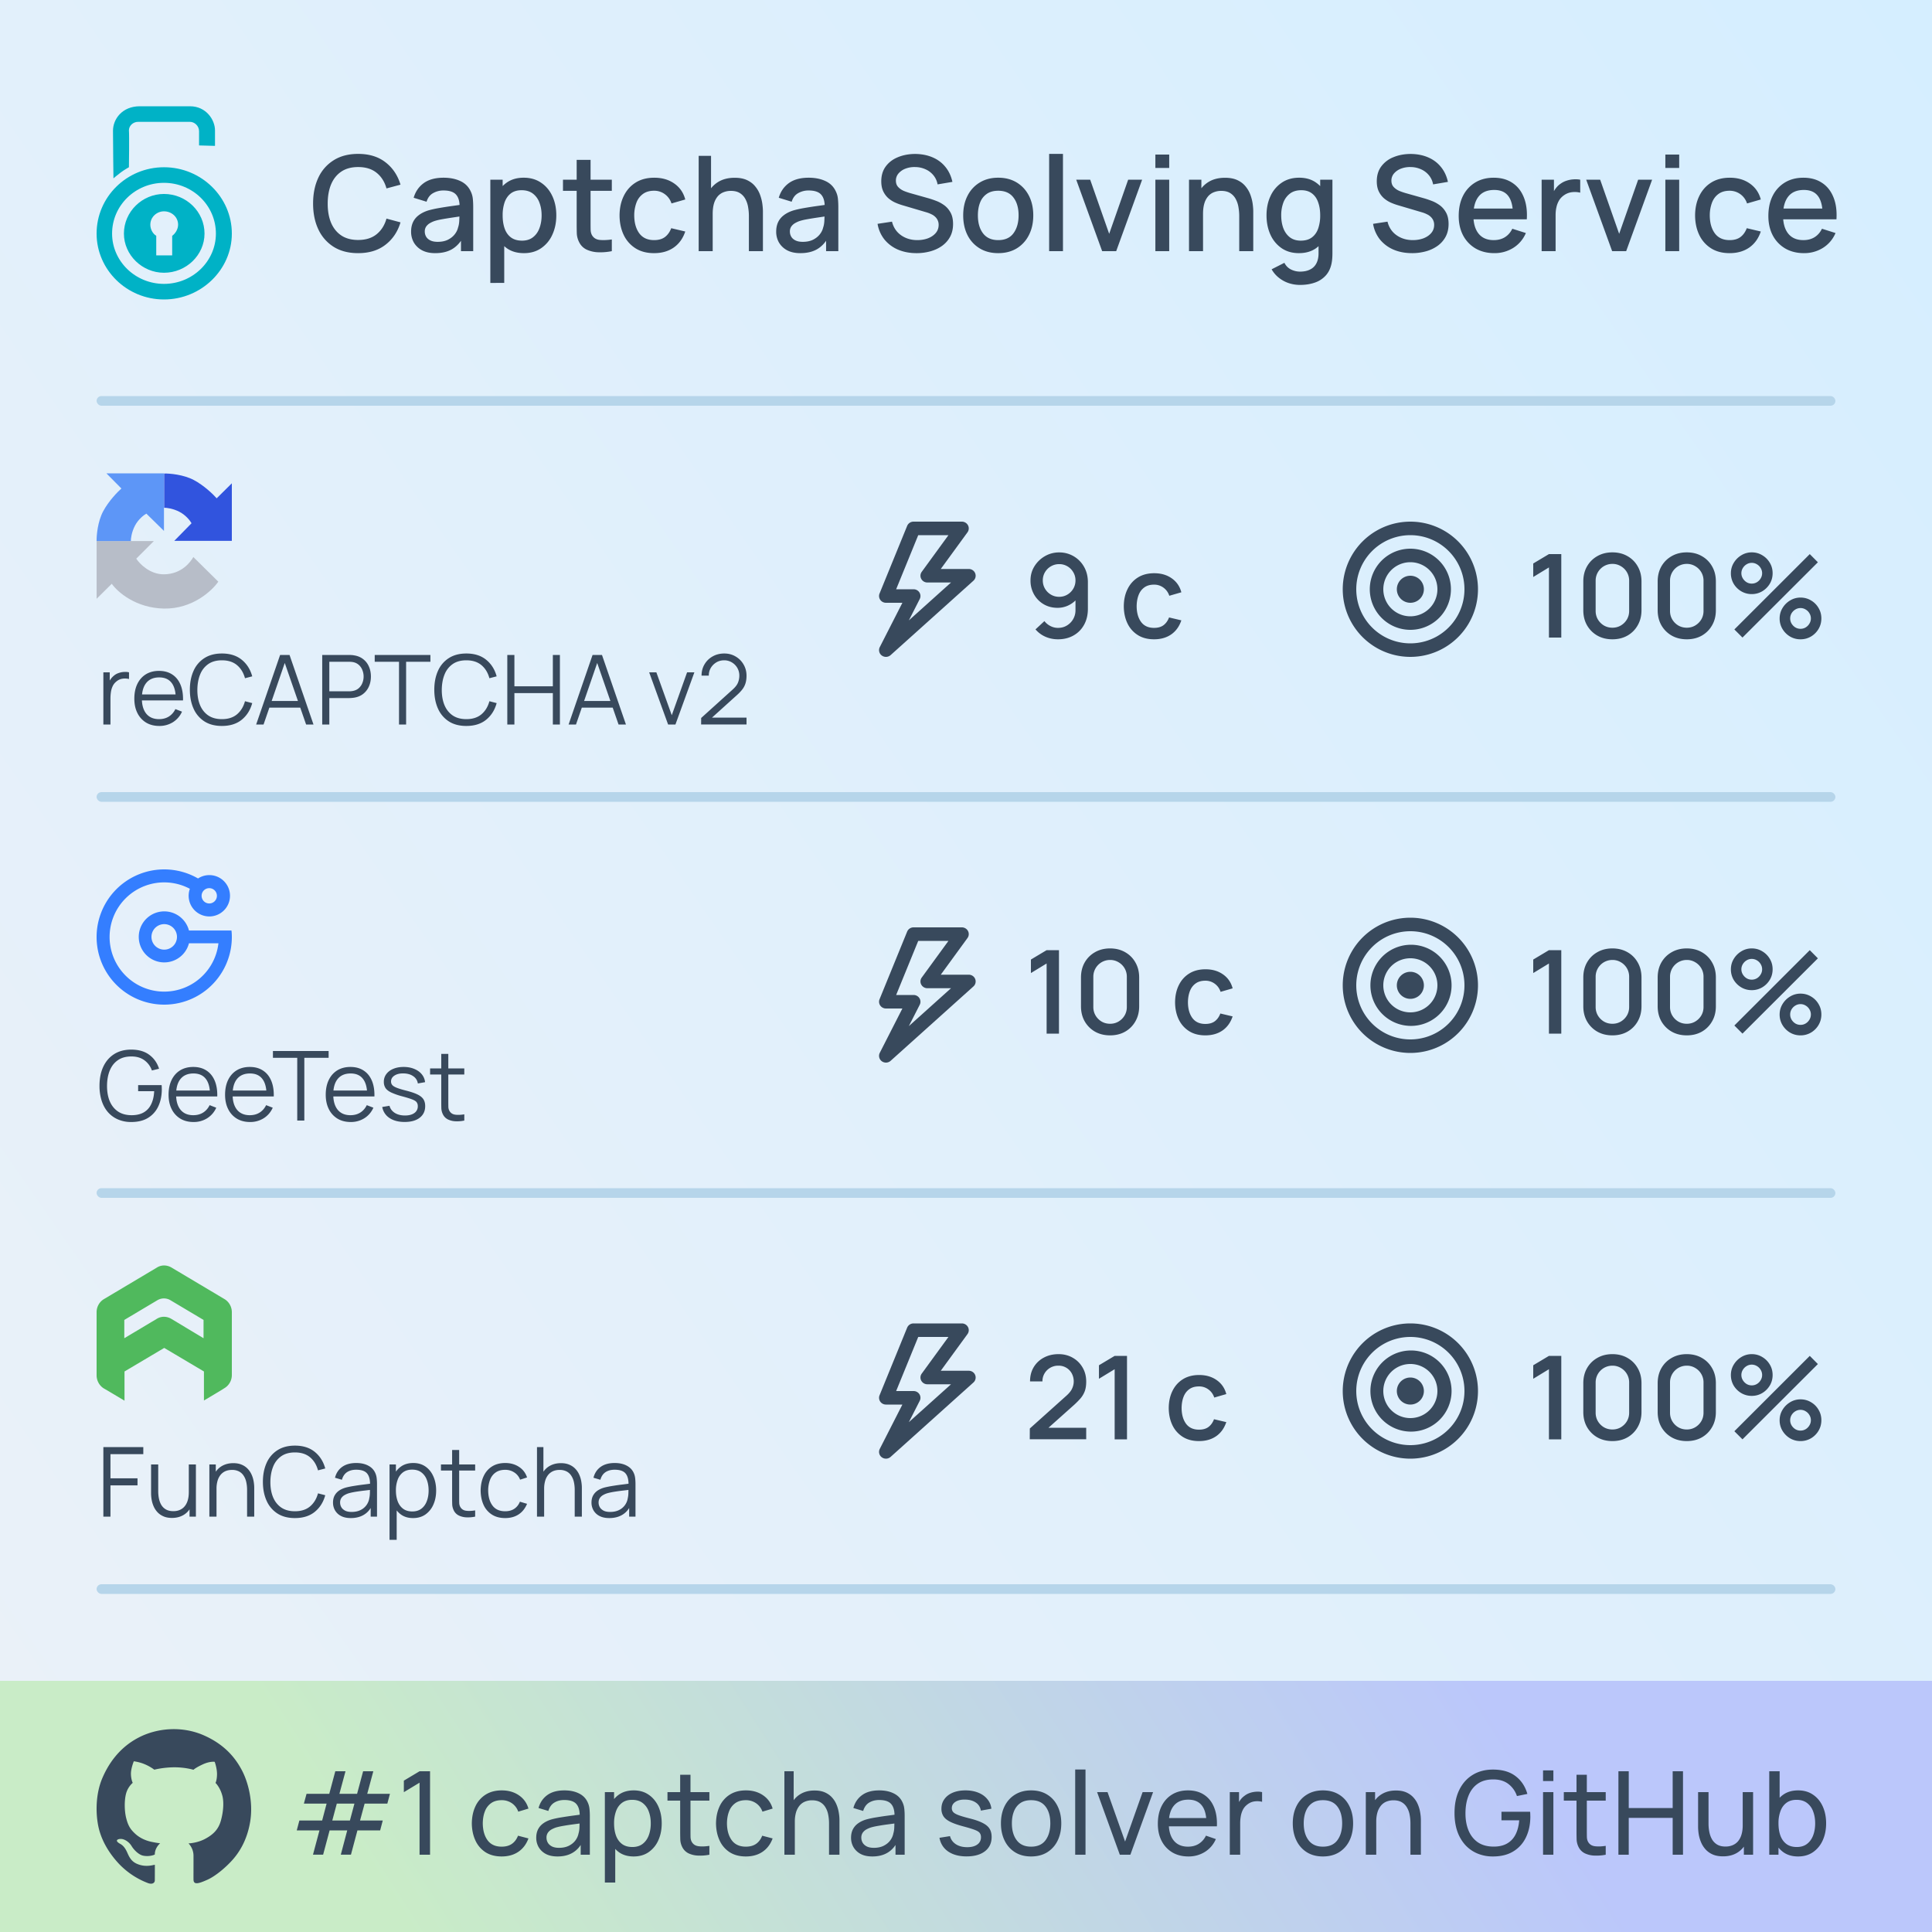 <svg width="200" height="200" fill="none" xmlns="http://www.w3.org/2000/svg"><rect width="100%" height="100%" fill="#333333" stroke="none"/><path d="M0 0h200v200H0V0z" fill="url(#a)"/><path fill="url(#b)" d="M0 174h200v26H0z"/><path d="m32.4 191.994.672-2.514H30.72l.27-1.02h2.358l.462-1.752h-2.352l.276-1.014h2.352l.624-2.334h1.056l-.63 2.334h1.83l.624-2.334h1.056l-.63 2.334h2.352l-.27 1.014h-2.352l-.474 1.752h2.352l-.27 1.02h-2.352l-.672 2.514h-1.05l.666-2.514h-1.824l-.672 2.514H32.4zm1.998-3.534h1.824l.468-1.752h-1.824l-.468 1.752zm9.034 3.54v-7.458l-1.626.984v-1.194l1.626-.972h1.086V192h-1.086zm8.501.18c-.656 0-1.214-.146-1.674-.438a2.85 2.85 0 0 1-1.044-1.218c-.24-.516-.364-1.104-.372-1.764.008-.676.134-1.27.378-1.782a2.836 2.836 0 0 1 1.062-1.206c.46-.288 1.014-.432 1.662-.432.684 0 1.272.168 1.764.504.496.336.828.796.996 1.38l-1.056.318a1.736 1.736 0 0 0-.666-.876 1.815 1.815 0 0 0-1.05-.312c-.444 0-.81.104-1.098.312a1.808 1.808 0 0 0-.642.852c-.14.36-.212.774-.216 1.242.008.72.174 1.302.498 1.746.328.44.814.66 1.458.66.424 0 .776-.096 1.056-.288.28-.196.492-.478.636-.846l1.08.282c-.224.604-.574 1.066-1.05 1.386-.476.32-1.05.48-1.722.48zm5.78 0c-.484 0-.89-.088-1.218-.264a1.88 1.88 0 0 1-.738-.708 1.927 1.927 0 0 1-.246-.96c0-.34.064-.634.192-.882.132-.252.316-.46.552-.624.236-.168.518-.3.846-.396a9.676 9.676 0 0 1 1.032-.216 35.38 35.38 0 0 1 1.164-.174c.392-.052.758-.102 1.098-.15l-.384.222c.012-.576-.104-1.002-.348-1.278-.24-.276-.656-.414-1.248-.414-.392 0-.736.09-1.032.27-.292.176-.498.464-.618.864l-1.014-.306c.156-.568.458-1.014.906-1.338.448-.324 1.038-.486 1.77-.486.588 0 1.092.106 1.512.318.424.208.728.524.912.948.092.2.15.418.174.654.024.232.036.476.036.732V192h-.948v-1.554l.222.144c-.244.524-.586.92-1.026 1.188-.436.268-.968.402-1.596.402zm.162-.894c.384 0 .716-.068.996-.204.284-.14.512-.322.684-.546.172-.228.284-.476.336-.744.06-.2.092-.422.096-.666.008-.248.012-.438.012-.57l.372.162c-.348.048-.69.094-1.026.138-.336.044-.654.092-.954.144-.3.048-.57.106-.81.174a2.639 2.639 0 0 0-.498.216 1.131 1.131 0 0 0-.372.342.89.89 0 0 0-.138.51c0 .176.044.344.132.504.092.16.232.29.42.39.192.1.442.15.75.15zm7.722.894c-.608 0-1.12-.15-1.536-.45a2.846 2.846 0 0 1-.948-1.23 4.587 4.587 0 0 1-.318-1.746c0-.652.106-1.236.318-1.752.216-.516.532-.922.948-1.218.42-.296.934-.444 1.542-.444.6 0 1.116.15 1.548.45.436.296.77.702 1.002 1.218.232.516.348 1.098.348 1.746 0 .648-.116 1.23-.348 1.746a2.927 2.927 0 0 1-1.002 1.23c-.432.3-.95.45-1.554.45zm-2.982 2.7v-9.36h.954v4.77h.12v4.59h-1.074zm2.85-3.678c.428 0 .782-.108 1.062-.324.28-.216.49-.508.63-.876.14-.372.21-.788.21-1.248 0-.456-.07-.868-.21-1.236a1.879 1.879 0 0 0-.636-.876c-.284-.216-.646-.324-1.086-.324-.42 0-.768.104-1.044.312-.276.204-.482.49-.618.858a3.607 3.607 0 0 0-.204 1.266c0 .472.066.894.198 1.266.136.368.344.658.624.87.28.208.638.312 1.074.312zm7.97.798a4.802 4.802 0 0 1-1.14.09 2.53 2.53 0 0 1-.996-.222 1.432 1.432 0 0 1-.666-.648 1.917 1.917 0 0 1-.21-.774 29.804 29.804 0 0 1-.012-.894v-5.832h1.068v5.784c0 .264.002.49.006.678.008.188.05.35.126.486.144.256.372.406.684.45.316.044.696.032 1.14-.036V192zm-4.338-5.598v-.882h4.338v.882h-4.338zm8.114 5.778c-.656 0-1.214-.146-1.674-.438a2.85 2.85 0 0 1-1.044-1.218c-.24-.516-.364-1.104-.372-1.764.008-.676.134-1.27.378-1.782a2.836 2.836 0 0 1 1.062-1.206c.46-.288 1.014-.432 1.662-.432.684 0 1.272.168 1.764.504.496.336.828.796.996 1.38l-1.056.318a1.736 1.736 0 0 0-.666-.876 1.815 1.815 0 0 0-1.05-.312c-.444 0-.81.104-1.098.312a1.808 1.808 0 0 0-.642.852c-.14.36-.212.774-.216 1.242.008.72.174 1.302.498 1.746.328.44.814.66 1.458.66.424 0 .776-.096 1.056-.288.28-.196.492-.478.636-.846l1.08.282c-.224.604-.574 1.066-1.05 1.386-.476.32-1.05.48-1.722.48zm8.61-.18v-3.246c0-.308-.028-.604-.084-.888a2.227 2.227 0 0 0-.282-.762 1.457 1.457 0 0 0-.54-.54c-.224-.132-.508-.198-.852-.198a1.88 1.88 0 0 0-.732.138 1.432 1.432 0 0 0-.558.408 1.98 1.98 0 0 0-.366.696 3.376 3.376 0 0 0-.126.978l-.702-.216c0-.628.112-1.166.336-1.614.228-.452.546-.798.954-1.038.412-.244.896-.366 1.452-.366.42 0 .778.066 1.074.198.296.132.542.308.738.528.196.216.35.46.462.732.112.268.19.542.234.822.048.276.072.538.072.786V192h-1.08zm-4.62 0v-8.64h.96v4.77h.12V192h-1.08zm9.102.18c-.484 0-.89-.088-1.218-.264a1.88 1.88 0 0 1-.738-.708 1.927 1.927 0 0 1-.246-.96c0-.34.064-.634.192-.882.132-.252.316-.46.552-.624.236-.168.518-.3.846-.396a9.676 9.676 0 0 1 1.032-.216 35.38 35.38 0 0 1 1.164-.174c.392-.052.758-.102 1.098-.15l-.384.222c.012-.576-.104-1.002-.348-1.278-.24-.276-.656-.414-1.248-.414-.392 0-.736.09-1.032.27-.292.176-.498.464-.618.864l-1.014-.306c.156-.568.458-1.014.906-1.338.448-.324 1.038-.486 1.77-.486.588 0 1.092.106 1.512.318.424.208.728.524.912.948.092.2.15.418.174.654.024.232.036.476.036.732V192h-.948v-1.554l.222.144c-.244.524-.586.92-1.026 1.188-.436.268-.968.402-1.596.402zm.162-.894c.384 0 .716-.068.996-.204.284-.14.512-.322.684-.546.172-.228.284-.476.336-.744.06-.2.092-.422.096-.666.008-.248.012-.438.012-.57l.372.162c-.348.048-.69.094-1.026.138-.336.044-.654.092-.954.144-.3.048-.57.106-.81.174a2.639 2.639 0 0 0-.498.216 1.131 1.131 0 0 0-.372.342.89.89 0 0 0-.138.51c0 .176.044.344.132.504.092.16.232.29.42.39.192.1.442.15.75.15zm9.596.888c-.772 0-1.406-.168-1.902-.504-.492-.34-.794-.814-.906-1.422l1.092-.174c.088.352.29.632.606.84.316.204.708.306 1.176.306.444 0 .792-.092 1.044-.276a.88.88 0 0 0 .378-.75.722.722 0 0 0-.126-.444c-.084-.116-.258-.224-.522-.324-.26-.1-.654-.22-1.182-.36-.572-.152-1.022-.31-1.35-.474-.328-.164-.562-.354-.702-.57a1.414 1.414 0 0 1-.21-.786c0-.38.104-.712.312-.996.208-.288.498-.51.87-.666.376-.156.812-.234 1.308-.234.492 0 .932.078 1.32.234.388.156.7.378.936.666.24.284.382.616.426.996l-1.092.198a1.178 1.178 0 0 0-.504-.822c-.28-.2-.642-.306-1.086-.318-.42-.016-.762.058-1.026.222-.26.164-.39.386-.39.666 0 .156.048.29.144.402.1.112.282.218.546.318.268.1.656.214 1.164.342.572.144 1.022.302 1.35.474.332.168.568.368.708.6.14.228.21.51.21.846 0 .624-.23 1.116-.69 1.476-.46.356-1.094.534-1.902.534zm6.676.006c-.644 0-1.2-.146-1.668-.438a2.902 2.902 0 0 1-1.074-1.212c-.252-.516-.378-1.108-.378-1.776 0-.68.128-1.276.384-1.788s.618-.91 1.086-1.194c.468-.288 1.018-.432 1.65-.432.648 0 1.206.146 1.674.438.468.288.826.69 1.074 1.206.252.512.378 1.102.378 1.77 0 .676-.126 1.272-.378 1.788a2.897 2.897 0 0 1-1.08 1.206c-.468.288-1.024.432-1.668.432zm0-1.014c.672 0 1.172-.224 1.5-.672.328-.448.492-1.028.492-1.74 0-.732-.166-1.314-.498-1.746-.332-.436-.83-.654-1.494-.654-.452 0-.824.102-1.116.306-.292.204-.51.486-.654.846-.144.36-.216.776-.216 1.248 0 .728.168 1.312.504 1.752.336.44.83.66 1.482.66zm4.567.834v-8.82h1.068V192h-1.068zm4.62 0-2.352-6.48h1.08l1.818 5.118 1.812-5.118h1.086l-2.352 6.48h-1.092zm7.103.18c-.636 0-1.192-.14-1.668-.42a2.942 2.942 0 0 1-1.104-1.182c-.264-.508-.396-1.1-.396-1.776 0-.708.13-1.32.39-1.836.26-.52.622-.92 1.086-1.2.468-.284 1.016-.426 1.644-.426.652 0 1.206.15 1.662.45.46.3.804.728 1.032 1.284.232.556.332 1.218.3 1.986h-1.08v-.384c-.012-.796-.174-1.39-.486-1.782-.312-.396-.776-.594-1.392-.594-.66 0-1.162.212-1.506.636-.344.424-.516 1.032-.516 1.824 0 .764.172 1.356.516 1.776.344.42.834.63 1.47.63.428 0 .8-.098 1.116-.294a2 2 0 0 0 .744-.846l1.026.354a2.906 2.906 0 0 1-1.14 1.332 3.16 3.16 0 0 1-1.698.468zm-2.394-3.12v-.858h4.788v.858h-4.788zm6.676 2.94v-6.48h.954v1.566l-.156-.204c.076-.2.174-.384.294-.552.124-.168.262-.306.414-.414.168-.136.358-.24.57-.312.212-.072.428-.114.648-.126a2.08 2.08 0 0 1 .618.042v1.002a2.025 2.025 0 0 0-.738-.048 1.5 1.5 0 0 0-.744.294c-.208.148-.37.328-.486.54-.112.212-.19.442-.234.69a4.218 4.218 0 0 0-.066.75V192h-1.074zm9.639.18c-.644 0-1.2-.146-1.668-.438a2.902 2.902 0 0 1-1.074-1.212c-.252-.516-.378-1.108-.378-1.776 0-.68.128-1.276.384-1.788s.618-.91 1.086-1.194c.468-.288 1.018-.432 1.65-.432.648 0 1.206.146 1.674.438.468.288.826.69 1.074 1.206.252.512.378 1.102.378 1.77 0 .676-.126 1.272-.378 1.788a2.897 2.897 0 0 1-1.08 1.206c-.468.288-1.024.432-1.668.432zm0-1.014c.672 0 1.172-.224 1.5-.672.328-.448.492-1.028.492-1.74 0-.732-.166-1.314-.498-1.746-.332-.436-.83-.654-1.494-.654-.452 0-.824.102-1.116.306-.292.204-.51.486-.654.846-.144.36-.216.776-.216 1.248 0 .728.168 1.312.504 1.752.336.44.83.66 1.482.66zm9.061.834v-3.246c0-.308-.028-.604-.084-.888a2.227 2.227 0 0 0-.282-.762 1.457 1.457 0 0 0-.54-.54c-.224-.132-.508-.198-.852-.198a1.88 1.88 0 0 0-.732.138 1.432 1.432 0 0 0-.558.408 1.98 1.98 0 0 0-.366.696 3.376 3.376 0 0 0-.126.978l-.702-.216c0-.628.112-1.166.336-1.614.228-.452.546-.798.954-1.038.412-.244.896-.366 1.452-.366.42 0 .778.066 1.074.198.296.132.542.308.738.528.196.216.35.46.462.732.112.268.19.542.234.822.048.276.072.538.072.786V192h-1.08zm-4.62 0v-6.48h.96v1.734h.12V192h-1.08zm13.16.18a4.09 4.09 0 0 1-1.62-.312 3.57 3.57 0 0 1-1.26-.894 4.112 4.112 0 0 1-.816-1.416c-.188-.556-.282-1.182-.282-1.878 0-.92.164-1.716.492-2.388.328-.672.79-1.19 1.386-1.554.596-.368 1.296-.552 2.1-.552.968 0 1.748.226 2.34.678.592.448 1 1.062 1.224 1.842l-1.08.222a2.581 2.581 0 0 0-.888-1.254c-.412-.312-.926-.468-1.542-.468-.644-.004-1.18.14-1.608.432-.424.288-.744.694-.96 1.218-.216.524-.326 1.132-.33 1.824-.004.688.102 1.292.318 1.812.216.52.538.928.966 1.224.432.292.97.44 1.614.444.556.004 1.024-.102 1.404-.318.38-.216.674-.528.882-.936.208-.408.334-.898.378-1.47h-1.836v-.882h2.964c.012.08.018.176.018.288.004.108.006.182.006.222 0 .788-.148 1.494-.444 2.118a3.373 3.373 0 0 1-1.302 1.464c-.572.356-1.28.534-2.124.534zm5.188-7.806v-1.104h1.068v1.104h-1.068zm0 7.626v-6.48h1.068V192h-1.068zm6.487 0a4.802 4.802 0 0 1-1.14.09 2.53 2.53 0 0 1-.996-.222 1.432 1.432 0 0 1-.666-.648 1.917 1.917 0 0 1-.21-.774 29.804 29.804 0 0 1-.012-.894v-5.832h1.068v5.784c0 .264.002.49.006.678.008.188.05.35.126.486.144.256.372.406.684.45.316.044.696.032 1.14-.036V192zm-4.338-5.598v-.882h4.338v.882h-4.338zm5.653 5.598v-8.64h1.068v3.81h4.548v-3.81h1.068V192h-1.068v-3.816h-4.548V192h-1.068zm10.827.168c-.416 0-.774-.066-1.074-.198a2.138 2.138 0 0 1-.738-.528 2.602 2.602 0 0 1-.462-.732 3.784 3.784 0 0 1-.24-.822 5.08 5.08 0 0 1-.066-.786v-3.582h1.08v3.246c0 .304.028.598.084.882.056.284.15.54.282.768.136.228.316.408.54.54.228.132.512.198.852.198.268 0 .512-.046.732-.138.22-.092.408-.228.564-.408a1.91 1.91 0 0 0 .36-.696c.084-.28.126-.606.126-.978l.702.216c0 .624-.114 1.162-.342 1.614a2.44 2.44 0 0 1-.954 1.044c-.408.24-.89.36-1.446.36zm2.16-.168v-1.734h-.12v-4.746h1.074V192h-.954zm5.61.18c-.608 0-1.12-.15-1.536-.45a2.846 2.846 0 0 1-.948-1.23 4.587 4.587 0 0 1-.318-1.746c0-.652.106-1.236.318-1.752.216-.516.532-.922.948-1.218.42-.296.934-.444 1.542-.444.6 0 1.116.15 1.548.45.436.296.77.702 1.002 1.218.232.516.348 1.098.348 1.746 0 .648-.116 1.23-.348 1.746a2.927 2.927 0 0 1-1.002 1.23c-.432.3-.95.45-1.554.45zm-2.982-.18v-8.64h1.074v3.87h-.12V192h-.954zm2.85-.798c.428 0 .782-.108 1.062-.324.28-.216.49-.508.63-.876.14-.372.21-.788.21-1.248 0-.456-.07-.868-.21-1.236a1.879 1.879 0 0 0-.636-.876c-.284-.216-.646-.324-1.086-.324-.42 0-.768.104-1.044.312-.276.204-.482.49-.618.858a3.607 3.607 0 0 0-.204 1.266c0 .472.066.894.198 1.266.136.368.344.658.624.87.28.208.638.312 1.074.312z" fill="#38495C"/><path fill-rule="evenodd" clip-rule="evenodd" d="M16.578 190.813s-.56.463-.55 1.152c0 .04-.571.266-1.22.13-.43-.09-.922-.558-1.185-.99-.258-.432-.727-.724-1.083-.739-.258-.01-.434.07-.439.181 0 .1.147.221.347.332.253.135.492.377.717.879.19.423.39.91.995 1.177 1.009.452 1.872.045 1.872.121 0 .708-.005 1.452-.005 1.598 0 .242-.234.453-.697.287a8.14 8.14 0 0 1-2.98-1.961c-1.136-1.201-1.921-2.594-2.194-4.037-.274-1.448-.215-3.283.4-4.781.619-1.493 1.74-3.218 3.77-4.278 2.023-1.061 4.622-1.202 6.798-.232 2.175.966 3.262 2.363 3.916 3.605.658 1.242 1.185 3.298.863 5.289-.322 1.991-1.166 3.228-1.805 3.957-.634.723-1.736 1.694-2.648 2.096-.912.407-1.414.543-1.419-.03-.005-.568.005-1.689 0-2.479-.005-.784-.517-1.262-.517-1.262s.868-.025 1.688-.452c.819-.432 1.409-.955 1.672-1.936.269-.98.313-1.96.132-2.589-.176-.623-.434-.965-.546-1.116-.112-.146-.151-.161-.151-.161s.156-.301.156-.925c0-.618-.24-1.267-.24-1.267s-.502-.08-1.248.272c-.75.347-.95.553-.95.553s-.84-.262-1.99-.257c-1.151.005-2.063.247-2.063.247s-.386-.307-.966-.553c-.575-.252-1.156-.317-1.156-.317s-.312.749-.297 1.327c.014.583.185.905.185.905s-.483.387-.678 1.071c-.195.684-.2 1.79.005 2.594.205.81.454 1.162.922 1.599.463.432 1.068.709 1.677.839.61.131.912.151.912.151z" fill="#38495C"/><rect x="10" y="164" width="180" height="1" rx=".5" fill="#B6D5EA"/><rect x="10" y="123" width="180" height="1" rx=".5" fill="#B6D5EA"/><rect x="10" y="82" width="180" height="1" rx=".5" fill="#B6D5EA"/><rect x="10" y="41" width="180" height="1" rx=".5" fill="#B6D5EA"/><path d="M160.346 149v-7.26l-1.626.99v-1.398l1.626-.972h1.278V149h-1.278zm6.569.18c-.588 0-1.108-.128-1.56-.384a2.851 2.851 0 0 1-1.068-1.068c-.256-.452-.384-.972-.384-1.56v-2.976c0-.588.128-1.108.384-1.56.26-.452.616-.806 1.068-1.062.452-.26.972-.39 1.56-.39.588 0 1.108.13 1.56.39.452.256.806.61 1.061 1.062.261.452.391.972.391 1.56v2.976c0 .588-.13 1.108-.391 1.56a2.798 2.798 0 0 1-1.061 1.068c-.452.256-.972.384-1.56.384zm0-1.2c.32 0 .61-.076.87-.228.264-.156.474-.364.63-.624.156-.264.234-.558.234-.882v-3.144a1.714 1.714 0 0 0-.864-1.494 1.658 1.658 0 0 0-.87-.234 1.728 1.728 0 0 0-1.734 1.728v3.144c0 .324.078.618.234.882.156.26.364.468.624.624.264.152.556.228.876.228zm7.699 1.2c-.588 0-1.108-.128-1.56-.384a2.851 2.851 0 0 1-1.068-1.068c-.256-.452-.384-.972-.384-1.56v-2.976c0-.588.128-1.108.384-1.56.26-.452.616-.806 1.068-1.062.452-.26.972-.39 1.56-.39.588 0 1.108.13 1.56.39.452.256.806.61 1.062 1.062.26.452.39.972.39 1.56v2.976c0 .588-.13 1.108-.39 1.56-.256.452-.61.808-1.062 1.068-.452.256-.972.384-1.56.384zm0-1.2c.32 0 .61-.076.87-.228.264-.156.474-.364.63-.624.156-.264.234-.558.234-.882v-3.144a1.714 1.714 0 0 0-.864-1.494 1.658 1.658 0 0 0-.87-.234 1.728 1.728 0 0 0-1.734 1.728v3.144c0 .324.078.618.234.882.156.26.364.468.624.624.264.152.556.228.876.228zm5.767 1.02-.84-.84 7.806-7.8.84.846-7.806 7.794zm6.006.18a2.11 2.11 0 0 1-1.086-.288 2.275 2.275 0 0 1-.78-.78 2.088 2.088 0 0 1-.294-1.092c0-.392.1-.752.3-1.08.2-.328.464-.59.792-.786a2.045 2.045 0 0 1 1.068-.294c.396 0 .758.098 1.086.294.328.192.588.452.78.78.196.324.294.686.294 1.086s-.098.764-.294 1.092a2.208 2.208 0 0 1-.78.78 2.11 2.11 0 0 1-1.086.288zm0-1.086c.196 0 .374-.048.534-.144.164-.1.294-.232.39-.396.1-.164.15-.342.15-.534s-.05-.37-.15-.534a1.072 1.072 0 0 0-.39-.39.987.987 0 0 0-.534-.15c-.192 0-.37.05-.534.15-.16.096-.29.226-.39.39a1.039 1.039 0 0 0-.144.534c0 .192.048.37.144.534.1.164.23.296.39.396.164.096.342.144.534.144zm-5.046-3.594a2.11 2.11 0 0 1-1.086-.288 2.258 2.258 0 0 1-.786-.78 2.122 2.122 0 0 1-.288-1.092c0-.392.1-.752.3-1.08.2-.328.464-.59.792-.786a2.045 2.045 0 0 1 1.068-.294c.396 0 .756.098 1.08.294.328.192.59.452.786.78.196.324.294.686.294 1.086s-.098.764-.294 1.092a2.258 2.258 0 0 1-.786.78 2.079 2.079 0 0 1-1.08.288zm0-1.086c.192 0 .37-.048.534-.144.164-.1.294-.232.39-.396.1-.164.15-.342.15-.534s-.05-.37-.15-.534a1.072 1.072 0 0 0-.39-.39c-.164-.1-.342-.15-.534-.15s-.37.05-.534.15c-.16.096-.29.226-.39.39-.1.164-.15.342-.15.534s.05.37.15.534c.1.164.23.296.39.396.16.096.338.144.534.144z" fill="#38495C"/><path fill-rule="evenodd" clip-rule="evenodd" d="M146 149.6a5.6 5.6 0 1 0 0-11.2 5.6 5.6 0 0 0 0 11.2zm0 1.4a7 7 0 1 0 0-14 7 7 0 0 0 0 14z" fill="#38495C"/><path fill-rule="evenodd" clip-rule="evenodd" d="M146 146.8a2.8 2.8 0 1 0-.001-5.601A2.8 2.8 0 0 0 146 146.8zm0 1.4a4.2 4.2 0 1 0 .001-8.399A4.2 4.2 0 0 0 146 148.2z" fill="#38495C"/><path d="M147.4 144a1.4 1.4 0 1 1-2.8 0 1.4 1.4 0 0 1 2.8 0zM106.6 148.994l.006-1.116 3.762-3.372c.304-.268.51-.524.618-.768a1.742 1.742 0 0 0-.036-1.56 1.532 1.532 0 0 0-1.392-.804 1.628 1.628 0 0 0-1.44.822c-.14.248-.208.516-.204.804h-1.284c0-.56.126-1.05.378-1.47a2.662 2.662 0 0 1 1.05-.99c.444-.24.952-.36 1.524-.36.544 0 1.032.124 1.464.372.432.244.772.58 1.02 1.008.252.428.378.916.378 1.464 0 .396-.052.732-.156 1.008a2.48 2.48 0 0 1-.468.768 8.947 8.947 0 0 1-.78.768l-2.904 2.592-.138-.36h4.446v1.194H106.6zm8.789.006v-7.26l-1.626.99v-1.398l1.626-.972h1.278V149h-1.278zm8.731.18c-.664 0-1.228-.148-1.692-.444a2.902 2.902 0 0 1-1.068-1.218c-.244-.516-.368-1.102-.372-1.758.004-.668.132-1.258.384-1.77.252-.516.612-.92 1.08-1.212.468-.292 1.03-.438 1.686-.438.708 0 1.312.176 1.812.528.504.352.836.834.996 1.446l-1.248.36a1.65 1.65 0 0 0-.612-.846 1.598 1.598 0 0 0-.966-.306c-.412 0-.75.098-1.014.294-.264.192-.46.456-.588.792-.128.336-.194.72-.198 1.152.004.668.156 1.208.456 1.62.304.412.752.618 1.344.618.404 0 .73-.092.978-.276.252-.188.444-.456.576-.804l1.272.3c-.212.632-.562 1.118-1.05 1.458-.488.336-1.08.504-1.776.504z" fill="#38495C"/><path fill-rule="evenodd" clip-rule="evenodd" d="M93.908 137.44a.714.714 0 0 1 .663-.44h5c.268 0 .513.147.636.38a.69.69 0 0 1-.054.727l-2.765 3.793h2.898c.294 0 .559.177.665.446a.69.69 0 0 1-.183.77l-8.571 7.7a.726.726 0 0 1-.913.043.691.691 0 0 1-.209-.872l2.34-4.587h-1.7a.717.717 0 0 1-.592-.308.687.687 0 0 1-.072-.652l2.857-7zm1.147.96-2.286 5.6h1.802c.248 0 .478.126.608.332.13.206.142.464.031.681l-1.127 2.209 4.366-3.922H96a.717.717 0 0 1-.635-.38.688.688 0 0 1 .054-.727l2.764-3.793h-3.128z" fill="#38495C"/><path d="M10.7 157v-7.2h4.135v.735h-3.4v2.5h2.8v.73h-2.8V157H10.7zm7.104.135c-.323 0-.607-.05-.85-.15-.24-.1-.445-.235-.615-.405a2.13 2.13 0 0 1-.405-.58 2.922 2.922 0 0 1-.225-.695 3.95 3.95 0 0 1-.07-.735v-2.97h.74v2.755c0 .297.028.572.085.825.057.253.147.475.27.665.127.187.288.332.485.435.2.103.442.155.725.155.26 0 .488-.045.685-.135.2-.09.367-.218.5-.385.137-.17.24-.375.31-.615.07-.243.105-.517.105-.82l.52.115c0 .553-.097 1.018-.29 1.395-.193.377-.46.662-.8.855-.34.193-.73.29-1.17.29zM19.62 157v-1.33h-.075v-4.07h.735v5.4h-.66zm5.958 0v-2.755c0-.3-.029-.575-.085-.825a1.91 1.91 0 0 0-.275-.66 1.255 1.255 0 0 0-.485-.44 1.537 1.537 0 0 0-.72-.155c-.26 0-.49.045-.69.135-.197.09-.364.22-.5.39a1.75 1.75 0 0 0-.305.61 2.93 2.93 0 0 0-.105.82l-.52-.115c0-.553.096-1.018.29-1.395.193-.377.46-.662.8-.855.34-.193.73-.29 1.17-.29.323 0 .605.05.845.15.243.1.448.235.615.405.17.17.306.365.41.585.103.217.178.448.225.695.046.243.07.487.07.73V157h-.74zm-3.905 0v-5.4h.665v1.33h.075V157h-.74zm8.857.15c-.717 0-1.322-.158-1.815-.475a3.012 3.012 0 0 1-1.12-1.325c-.253-.563-.38-1.213-.38-1.95 0-.737.127-1.387.38-1.95a2.982 2.982 0 0 1 1.12-1.32c.493-.32 1.098-.48 1.815-.48.837 0 1.52.215 2.05.645.53.427.893 1 1.09 1.72l-.75.195c-.153-.57-.428-1.022-.825-1.355-.397-.333-.918-.5-1.565-.5-.563 0-1.032.128-1.405.385a2.36 2.36 0 0 0-.845 1.075c-.187.457-.283.985-.29 1.585-.003.6.088 1.128.275 1.585.19.457.473.815.85 1.075.38.257.852.385 1.415.385.647 0 1.168-.167 1.565-.5.397-.337.672-.788.825-1.355l.75.195c-.197.72-.56 1.295-1.09 1.725-.53.427-1.213.64-2.05.64zm5.788 0c-.406 0-.748-.073-1.025-.22a1.495 1.495 0 0 1-.615-.585 1.594 1.594 0 0 1-.205-.795c0-.293.059-.543.175-.75.12-.21.282-.382.485-.515.207-.133.445-.235.715-.305.274-.067.575-.125.905-.175.334-.053.659-.098.975-.135.32-.04.6-.078.84-.115l-.26.16c.01-.533-.093-.928-.31-1.185-.216-.257-.593-.385-1.13-.385-.37 0-.683.083-.94.25-.253.167-.431.43-.535.79l-.715-.21c.124-.483.372-.858.745-1.125.374-.267.859-.4 1.455-.4.494 0 .912.093 1.255.28.347.183.592.45.735.8.067.157.11.332.13.525.02.193.03.39.03.59V157h-.655v-1.355l.19.08c-.183.463-.468.817-.855 1.06-.386.243-.85.365-1.39.365zm.085-.635c.344 0 .644-.062.9-.185a1.628 1.628 0 0 0 .925-1.235c.04-.173.062-.363.065-.57.004-.21.005-.367.005-.47l.28.145c-.25.033-.521.067-.815.1-.29.033-.576.072-.86.115-.28.043-.533.095-.76.155a2.042 2.042 0 0 0-.445.185 1.03 1.03 0 0 0-.355.31.833.833 0 0 0-.135.485.97.97 0 0 0 .115.455c.08.147.207.268.38.365.177.097.41.145.7.145zm6.352.635c-.497 0-.917-.125-1.26-.375a2.35 2.35 0 0 1-.78-1.025 3.82 3.82 0 0 1-.265-1.455c0-.547.088-1.033.265-1.46.18-.43.443-.768.79-1.015.347-.247.773-.37 1.28-.37.493 0 .917.125 1.27.375s.623.59.81 1.02c.19.43.285.913.285 1.45 0 .54-.095 1.025-.285 1.455a2.43 2.43 0 0 1-.82 1.025c-.357.25-.787.375-1.29.375zm-2.43 2.25v-7.8h.66v4.065h.08v3.735h-.74zm2.355-2.935c.377 0 .69-.095.94-.285.25-.19.437-.448.56-.775.127-.33.19-.7.19-1.11 0-.407-.062-.773-.185-1.1a1.684 1.684 0 0 0-.565-.775c-.25-.19-.568-.285-.955-.285-.377 0-.69.092-.94.275a1.647 1.647 0 0 0-.555.765 3.131 3.131 0 0 0-.185 1.12c0 .417.062.79.185 1.12.123.327.31.583.56.77.25.187.567.28.95.28zm6.508.535a3.63 3.63 0 0 1-.9.075 1.996 1.996 0 0 1-.79-.19 1.139 1.139 0 0 1-.525-.53c-.097-.2-.15-.402-.16-.605-.007-.207-.01-.442-.01-.705V150.1h.73v4.915c0 .227.002.417.005.57.007.15.041.283.105.4.12.223.31.357.57.4.263.043.588.033.975-.03V157zm-3.54-4.77v-.63h3.54v.63h-3.54zm6.648 4.92c-.543 0-1.003-.122-1.38-.365a2.322 2.322 0 0 1-.86-1.005c-.193-.43-.293-.923-.3-1.48.007-.567.11-1.063.31-1.49.2-.43.489-.763.866-1 .376-.24.833-.36 1.37-.36.546 0 1.021.133 1.424.4.407.267.685.632.835 1.095l-.72.23a1.524 1.524 0 0 0-.605-.75 1.67 1.67 0 0 0-.94-.27c-.396 0-.724.092-.985.275-.26.18-.453.432-.58.755a3.107 3.107 0 0 0-.194 1.115c.006.647.156 1.167.45 1.56.293.39.73.585 1.31.585.366 0 .678-.083.934-.25.26-.17.457-.417.59-.74l.74.22c-.2.48-.493.847-.88 1.1-.386.25-.848.375-1.385.375zm7.198-.15v-2.755c0-.3-.029-.575-.085-.825a1.91 1.91 0 0 0-.275-.66 1.255 1.255 0 0 0-.485-.44 1.537 1.537 0 0 0-.72-.155c-.26 0-.49.045-.69.135-.197.09-.364.22-.5.39a1.75 1.75 0 0 0-.305.61 2.93 2.93 0 0 0-.105.82l-.52-.115c0-.553.096-1.018.29-1.395.193-.377.46-.662.8-.855.34-.193.73-.29 1.17-.29.323 0 .605.05.845.15.243.1.448.235.615.405.17.17.306.365.41.585.103.217.178.448.225.695.046.243.07.487.07.73V157h-.74zm-3.905 0v-7.2h.665v4.065h.075V157h-.74zm7.487.15c-.407 0-.748-.073-1.025-.22a1.495 1.495 0 0 1-.615-.585 1.594 1.594 0 0 1-.205-.795c0-.293.058-.543.175-.75.12-.21.282-.382.485-.515.207-.133.445-.235.715-.305.273-.067.575-.125.905-.175.333-.053.658-.098.975-.135.32-.04.6-.078.84-.115l-.26.16c.01-.533-.093-.928-.31-1.185s-.593-.385-1.13-.385c-.37 0-.683.083-.94.25-.253.167-.432.43-.535.79l-.715-.21c.123-.483.372-.858.745-1.125s.858-.4 1.455-.4c.493 0 .912.093 1.255.28.347.183.592.45.735.8.067.157.11.332.13.525.02.193.03.39.03.59V157h-.655v-1.355l.19.08c-.183.463-.468.817-.855 1.06-.387.243-.85.365-1.39.365zm.085-.635c.343 0 .643-.062.9-.185a1.628 1.628 0 0 0 .925-1.235c.04-.173.062-.363.065-.57.003-.21.005-.367.005-.47l.28.145c-.25.033-.522.067-.815.1-.29.033-.577.072-.86.115-.28.043-.533.095-.76.155a2.042 2.042 0 0 0-.445.185 1.03 1.03 0 0 0-.355.31.833.833 0 0 0-.135.485.97.97 0 0 0 .115.455c.08.147.207.268.38.365.177.097.41.145.7.145z" fill="#38495C"/><path d="m23.242 134.483-5.483-3.265A1.537 1.537 0 0 0 17 131a1.393 1.393 0 0 0-.759.218l-5.482 3.265c-.23.137-.42.333-.554.57a1.602 1.602 0 0 0-.205.779v6.557c.004.273.076.54.209.776s.322.433.55.572l.38.218 1.75 1.045v-3.025L17 139.536l4.112 2.439v3.005l1.75-1.045.379-.239c.23-.137.42-.333.554-.57.133-.236.204-.505.205-.779v-6.535a1.617 1.617 0 0 0-.211-.767 1.551 1.551 0 0 0-.547-.562zm-2.172 4.049-3.33-2.002a1.535 1.535 0 0 0-.759-.218 1.392 1.392 0 0 0-.76.218l-3.353 2.002v-1.893l3.437-2.047a1.32 1.32 0 0 1 1.328 0l3.438 2.047-.001 1.893z" fill="#50B95D"/><path d="M160.346 107v-7.26l-1.626.99v-1.398l1.626-.972h1.278V107h-1.278zm6.569.18c-.588 0-1.108-.128-1.56-.384a2.851 2.851 0 0 1-1.068-1.068c-.256-.452-.384-.972-.384-1.56v-2.976c0-.588.128-1.108.384-1.56.26-.452.616-.806 1.068-1.062.452-.26.972-.39 1.56-.39.588 0 1.108.13 1.56.39.452.256.806.61 1.061 1.062.261.452.391.972.391 1.56v2.976c0 .588-.13 1.108-.391 1.56a2.798 2.798 0 0 1-1.061 1.068c-.452.256-.972.384-1.56.384zm0-1.2c.32 0 .61-.076.87-.228.264-.156.474-.364.63-.624.156-.264.234-.558.234-.882v-3.144a1.714 1.714 0 0 0-.864-1.494 1.658 1.658 0 0 0-.87-.234 1.728 1.728 0 0 0-1.734 1.728v3.144c0 .324.078.618.234.882.156.26.364.468.624.624.264.152.556.228.876.228zm7.699 1.2c-.588 0-1.108-.128-1.56-.384a2.851 2.851 0 0 1-1.068-1.068c-.256-.452-.384-.972-.384-1.56v-2.976c0-.588.128-1.108.384-1.56.26-.452.616-.806 1.068-1.062.452-.26.972-.39 1.56-.39.588 0 1.108.13 1.56.39.452.256.806.61 1.062 1.062.26.452.39.972.39 1.56v2.976c0 .588-.13 1.108-.39 1.56-.256.452-.61.808-1.062 1.068-.452.256-.972.384-1.56.384zm0-1.2c.32 0 .61-.076.87-.228.264-.156.474-.364.63-.624.156-.264.234-.558.234-.882v-3.144a1.714 1.714 0 0 0-.864-1.494 1.658 1.658 0 0 0-.87-.234 1.728 1.728 0 0 0-1.734 1.728v3.144c0 .324.078.618.234.882.156.26.364.468.624.624.264.152.556.228.876.228zm5.767 1.02-.84-.84 7.806-7.8.84.846-7.806 7.794zm6.006.18a2.11 2.11 0 0 1-1.086-.288 2.275 2.275 0 0 1-.78-.78 2.088 2.088 0 0 1-.294-1.092c0-.392.1-.752.3-1.08.2-.328.464-.59.792-.786a2.045 2.045 0 0 1 1.068-.294c.396 0 .758.098 1.086.294.328.192.588.452.78.78.196.324.294.686.294 1.086s-.098.764-.294 1.092a2.208 2.208 0 0 1-.78.78 2.11 2.11 0 0 1-1.086.288zm0-1.086c.196 0 .374-.048.534-.144.164-.1.294-.232.39-.396.1-.164.15-.342.15-.534s-.05-.37-.15-.534a1.072 1.072 0 0 0-.39-.39.987.987 0 0 0-.534-.15c-.192 0-.37.05-.534.15-.16.096-.29.226-.39.39a1.039 1.039 0 0 0-.144.534c0 .192.048.37.144.534.1.164.23.296.39.396.164.096.342.144.534.144zm-5.046-3.594a2.11 2.11 0 0 1-1.086-.288 2.258 2.258 0 0 1-.786-.78 2.122 2.122 0 0 1-.288-1.092c0-.392.1-.752.3-1.08.2-.328.464-.59.792-.786a2.045 2.045 0 0 1 1.068-.294c.396 0 .756.098 1.08.294.328.192.59.452.786.78.196.324.294.686.294 1.086s-.098.764-.294 1.092a2.258 2.258 0 0 1-.786.78 2.079 2.079 0 0 1-1.08.288zm0-1.086c.192 0 .37-.048.534-.144.164-.1.294-.232.39-.396.1-.164.15-.342.15-.534s-.05-.37-.15-.534a1.072 1.072 0 0 0-.39-.39c-.164-.1-.342-.15-.534-.15s-.37.05-.534.15c-.16.096-.29.226-.39.39-.1.164-.15.342-.15.534s.05.37.15.534c.1.164.23.296.39.396.16.096.338.144.534.144z" fill="#38495C"/><path fill-rule="evenodd" clip-rule="evenodd" d="M146 107.6a5.6 5.6 0 1 0 0-11.2 5.6 5.6 0 0 0 0 11.2zm0 1.4a7 7 0 1 0 0-14 7 7 0 0 0 0 14z" fill="#38495C"/><path fill-rule="evenodd" clip-rule="evenodd" d="M146 104.8a2.8 2.8 0 1 0-.001-5.601A2.8 2.8 0 0 0 146 104.8zm0 1.4a4.2 4.2 0 1 0 .001-8.399A4.2 4.2 0 0 0 146 106.2z" fill="#38495C"/><path d="M147.4 102a1.4 1.4 0 1 1-2.8 0 1.4 1.4 0 0 1 2.8 0zM108.346 107v-7.26l-1.626.99v-1.398l1.626-.972h1.278V107h-1.278zm6.569.18c-.588 0-1.108-.128-1.56-.384a2.851 2.851 0 0 1-1.068-1.068c-.256-.452-.384-.972-.384-1.56v-2.976c0-.588.128-1.108.384-1.56.26-.452.616-.806 1.068-1.062.452-.26.972-.39 1.56-.39.588 0 1.108.13 1.56.39.452.256.806.61 1.061 1.062.261.452.391.972.391 1.56v2.976c0 .588-.13 1.108-.391 1.56a2.798 2.798 0 0 1-1.061 1.068c-.452.256-.972.384-1.56.384zm0-1.2c.32 0 .61-.076.87-.228.264-.156.474-.364.63-.624.156-.264.234-.558.234-.882v-3.144a1.714 1.714 0 0 0-.864-1.494 1.658 1.658 0 0 0-.87-.234 1.728 1.728 0 0 0-1.734 1.728v3.144c0 .324.078.618.234.882.156.26.364.468.624.624.264.152.556.228.876.228zm9.861 1.2c-.664 0-1.228-.148-1.692-.444a2.902 2.902 0 0 1-1.068-1.218c-.244-.516-.368-1.102-.372-1.758.004-.668.132-1.258.384-1.77.252-.516.612-.92 1.08-1.212.468-.292 1.03-.438 1.686-.438.708 0 1.312.176 1.812.528.504.352.836.834.996 1.446l-1.248.36a1.65 1.65 0 0 0-.612-.846 1.598 1.598 0 0 0-.966-.306c-.412 0-.75.098-1.014.294-.264.192-.46.456-.588.792-.128.336-.194.72-.198 1.152.004.668.156 1.208.456 1.62.304.412.752.618 1.344.618.404 0 .73-.092.978-.276.252-.188.444-.456.576-.804l1.272.3c-.212.632-.562 1.118-1.05 1.458-.488.336-1.08.504-1.776.504z" fill="#38495C"/><path fill-rule="evenodd" clip-rule="evenodd" d="M93.908 96.44a.714.714 0 0 1 .663-.44h5c.268 0 .513.147.636.38a.69.69 0 0 1-.054.727l-2.765 3.793h2.898c.294 0 .559.177.665.446a.69.69 0 0 1-.183.77l-8.571 7.7a.726.726 0 0 1-.913.043.691.691 0 0 1-.209-.872l2.34-4.587h-1.7a.717.717 0 0 1-.592-.308.687.687 0 0 1-.072-.652l2.857-7zm1.147.96-2.286 5.6h1.802c.248 0 .478.126.608.332.13.206.142.464.031.681l-1.127 2.209 4.366-3.922H96a.717.717 0 0 1-.635-.38.688.688 0 0 1 .054-.727l2.764-3.793h-3.128z" fill="#38495C"/><path d="M13.585 116.15a3.4 3.4 0 0 1-1.37-.265 2.905 2.905 0 0 1-1.04-.755c-.283-.327-.5-.72-.65-1.18a5.014 5.014 0 0 1-.225-1.55c0-.753.13-1.41.39-1.97.263-.563.64-1 1.13-1.31.49-.31 1.078-.465 1.765-.465.767 0 1.39.18 1.87.54.483.357.82.837 1.01 1.44l-.74.18a2.176 2.176 0 0 0-.775-1.055c-.357-.263-.802-.395-1.335-.395-.563-.003-1.032.123-1.405.38-.373.253-.655.61-.845 1.07-.187.457-.282.985-.285 1.585-.003.6.088 1.128.275 1.585.19.453.473.81.85 1.07.377.257.847.387 1.41.39.517 0 .943-.1 1.28-.3.337-.2.592-.487.765-.86.177-.373.277-.815.3-1.325H14.3v-.63h2.43c.01.077.015.158.015.245.003.083.005.143.005.18 0 .65-.117 1.232-.35 1.745-.233.51-.585.913-1.055 1.21-.467.293-1.053.44-1.76.44zm6.45 0c-.526 0-.983-.117-1.37-.35a2.375 2.375 0 0 1-.894-.985c-.214-.423-.32-.92-.32-1.49 0-.59.105-1.1.315-1.53.21-.43.505-.762.885-.995.383-.233.835-.35 1.355-.35.533 0 .988.123 1.365.37.376.243.661.593.855 1.05.193.457.281 1.002.265 1.635h-.75v-.26c-.014-.7-.165-1.228-.455-1.585-.287-.357-.707-.535-1.26-.535-.58 0-1.025.188-1.335.565-.307.377-.46.913-.46 1.61 0 .68.153 1.208.46 1.585.31.373.748.56 1.315.56.386 0 .723-.088 1.01-.265.29-.18.518-.438.685-.775l.685.265a2.45 2.45 0 0 1-.945 1.095 2.606 2.606 0 0 1-1.405.385zm-2.064-2.645v-.615h4.125v.615H17.97zm7.914 2.645c-.526 0-.983-.117-1.37-.35a2.375 2.375 0 0 1-.895-.985c-.213-.423-.32-.92-.32-1.49 0-.59.105-1.1.315-1.53.21-.43.505-.762.885-.995.384-.233.835-.35 1.355-.35.534 0 .989.123 1.365.37.377.243.662.593.855 1.05.194.457.282 1.002.265 1.635h-.75v-.26c-.013-.7-.165-1.228-.455-1.585-.286-.357-.706-.535-1.26-.535-.58 0-1.025.188-1.335.565-.306.377-.46.913-.46 1.61 0 .68.154 1.208.46 1.585.31.373.749.56 1.315.56.387 0 .724-.088 1.01-.265.29-.18.519-.438.685-.775l.685.265c-.213.47-.528.835-.945 1.095a2.605 2.605 0 0 1-1.405.385zm-2.065-2.645v-.615h4.125v.615H23.82zM30.77 116v-6.495h-2.516v-.705h5.765v.705h-2.515V116h-.735zm5.535.15c-.526 0-.983-.117-1.37-.35a2.375 2.375 0 0 1-.895-.985c-.213-.423-.32-.92-.32-1.49 0-.59.105-1.1.315-1.53.21-.43.505-.762.885-.995.384-.233.835-.35 1.355-.35.534 0 .989.123 1.365.37.377.243.662.593.855 1.05.194.457.282 1.002.265 1.635h-.75v-.26c-.013-.7-.165-1.228-.455-1.585-.286-.357-.706-.535-1.26-.535-.58 0-1.025.188-1.335.565-.306.377-.46.913-.46 1.61 0 .68.154 1.208.46 1.585.31.373.749.56 1.315.56.387 0 .724-.088 1.01-.265.29-.18.519-.438.685-.775l.685.265c-.213.47-.528.835-.945 1.095a2.605 2.605 0 0 1-1.405.385zm-2.065-2.645v-.615h4.125v.615H34.24zm7.645 2.64c-.633 0-1.155-.137-1.565-.41a1.708 1.708 0 0 1-.75-1.14l.75-.125c.08.307.262.552.545.735.287.18.64.27 1.06.27.41 0 .733-.085.97-.255a.827.827 0 0 0 .355-.705.661.661 0 0 0-.115-.405c-.073-.107-.225-.205-.455-.295s-.573-.197-1.03-.32a6.957 6.957 0 0 1-1.15-.4c-.277-.133-.473-.287-.59-.46a1.147 1.147 0 0 1-.175-.645 1.3 1.3 0 0 1 .26-.805c.173-.233.413-.413.72-.54.307-.13.663-.195 1.07-.195.407 0 .77.067 1.09.2.323.13.583.313.78.55.197.237.313.512.35.825l-.75.135a1.079 1.079 0 0 0-.475-.75c-.263-.187-.598-.283-1.005-.29-.383-.01-.695.063-.935.22-.24.153-.36.358-.36.615 0 .143.043.267.13.37.087.1.243.195.47.285.23.09.557.188.98.295.497.127.887.26 1.17.4.283.14.485.305.605.495s.18.425.18.705c0 .51-.19.912-.57 1.205-.377.29-.897.435-1.56.435zm6.179-.145a3.63 3.63 0 0 1-.9.075 1.997 1.997 0 0 1-.79-.19 1.139 1.139 0 0 1-.525-.53 1.56 1.56 0 0 1-.16-.605c-.007-.207-.01-.442-.01-.705V109.1h.73v4.915c0 .227.002.417.005.57.006.15.041.283.105.4.12.223.31.357.57.4.263.043.588.033.975-.03V116zm-3.54-4.77v-.63h3.54v.63h-3.54z" fill="#38495C"/><path d="M23.96 96.326h-4.398a2.641 2.641 0 1 0 0 1.321h3.051a5.651 5.651 0 0 1-10.62 1.976 5.652 5.652 0 0 1 7.662-7.615 2.14 2.14 0 1 0 .845-1.07A7 7 0 1 0 24 97c0-.264-.013-.489-.04-.674zM17 98.307a1.32 1.32 0 1 1 0-2.641 1.32 1.32 0 0 1 0 2.641zm4.662-6.365a.792.792 0 1 1 0 1.584.792.792 0 0 1 0-1.584z" fill="#347EFF"/><path d="M160.346 66v-7.26l-1.626.99v-1.398l1.626-.972h1.278V66h-1.278zm6.569.18c-.588 0-1.108-.128-1.56-.384a2.851 2.851 0 0 1-1.068-1.068c-.256-.452-.384-.972-.384-1.56v-2.976c0-.588.128-1.108.384-1.56.26-.452.616-.806 1.068-1.062.452-.26.972-.39 1.56-.39.588 0 1.108.13 1.56.39.452.256.806.61 1.061 1.062.261.452.391.972.391 1.56v2.976c0 .588-.13 1.108-.391 1.56a2.798 2.798 0 0 1-1.061 1.068c-.452.256-.972.384-1.56.384zm0-1.2c.32 0 .61-.076.87-.228.264-.156.474-.364.63-.624.156-.264.234-.558.234-.882v-3.144a1.714 1.714 0 0 0-.864-1.494 1.658 1.658 0 0 0-.87-.234 1.728 1.728 0 0 0-1.734 1.728v3.144c0 .324.078.618.234.882.156.26.364.468.624.624.264.152.556.228.876.228zm7.699 1.2c-.588 0-1.108-.128-1.56-.384a2.851 2.851 0 0 1-1.068-1.068c-.256-.452-.384-.972-.384-1.56v-2.976c0-.588.128-1.108.384-1.56.26-.452.616-.806 1.068-1.062.452-.26.972-.39 1.56-.39.588 0 1.108.13 1.56.39.452.256.806.61 1.062 1.062.26.452.39.972.39 1.56v2.976c0 .588-.13 1.108-.39 1.56-.256.452-.61.808-1.062 1.068-.452.256-.972.384-1.56.384zm0-1.2c.32 0 .61-.076.87-.228.264-.156.474-.364.63-.624.156-.264.234-.558.234-.882v-3.144a1.714 1.714 0 0 0-.864-1.494 1.658 1.658 0 0 0-.87-.234 1.728 1.728 0 0 0-1.734 1.728v3.144c0 .324.078.618.234.882.156.26.364.468.624.624.264.152.556.228.876.228zm5.767 1.02-.84-.84 7.806-7.8.84.846L180.381 66zm6.006.18a2.11 2.11 0 0 1-1.086-.288 2.275 2.275 0 0 1-.78-.78 2.088 2.088 0 0 1-.294-1.092c0-.392.1-.752.3-1.08.2-.328.464-.59.792-.786a2.045 2.045 0 0 1 1.068-.294c.396 0 .758.098 1.086.294.328.192.588.452.78.78.196.324.294.686.294 1.086s-.098.764-.294 1.092a2.208 2.208 0 0 1-.78.78 2.11 2.11 0 0 1-1.086.288zm0-1.086c.196 0 .374-.048.534-.144.164-.1.294-.232.39-.396.1-.164.15-.342.15-.534s-.05-.37-.15-.534a1.072 1.072 0 0 0-.39-.39.987.987 0 0 0-.534-.15c-.192 0-.37.05-.534.15-.16.096-.29.226-.39.39a1.039 1.039 0 0 0-.144.534c0 .192.048.37.144.534.1.164.23.296.39.396.164.096.342.144.534.144zm-5.046-3.594a2.11 2.11 0 0 1-1.086-.288 2.258 2.258 0 0 1-.786-.78 2.122 2.122 0 0 1-.288-1.092c0-.392.1-.752.3-1.08.2-.328.464-.59.792-.786a2.045 2.045 0 0 1 1.068-.294c.396 0 .756.098 1.08.294.328.192.59.452.786.78.196.324.294.686.294 1.086s-.098.764-.294 1.092a2.258 2.258 0 0 1-.786.78 2.079 2.079 0 0 1-1.08.288zm0-1.086c.192 0 .37-.048.534-.144.164-.1.294-.232.39-.396.1-.164.15-.342.15-.534s-.05-.37-.15-.534a1.072 1.072 0 0 0-.39-.39c-.164-.1-.342-.15-.534-.15s-.37.05-.534.15c-.16.096-.29.226-.39.39-.1.164-.15.342-.15.534s.05.37.15.534c.1.164.23.296.39.396.16.096.338.144.534.144z" fill="#38495C"/><path fill-rule="evenodd" clip-rule="evenodd" d="M146 66.6a5.6 5.6 0 1 0 0-11.2 5.6 5.6 0 0 0 0 11.2zm0 1.4a7 7 0 1 0 0-14 7 7 0 0 0 0 14z" fill="#38495C"/><path fill-rule="evenodd" clip-rule="evenodd" d="M146 63.8a2.8 2.8 0 1 0 0-5.6 2.8 2.8 0 0 0 0 5.6zm0 1.4a4.2 4.2 0 1 0 0-8.4 4.2 4.2 0 0 0 0 8.4z" fill="#38495C"/><path d="M147.4 61a1.4 1.4 0 1 1-2.8 0 1.4 1.4 0 0 1 2.8 0zM109.648 57.186a2.916 2.916 0 0 1 2.574 1.494c.264.464.396.994.396 1.59v2.748c0 .632-.132 1.186-.396 1.662-.26.472-.624.84-1.092 1.104-.464.264-1 .396-1.608.396-.456 0-.884-.086-1.284-.258a2.88 2.88 0 0 1-1.044-.768l.924-.858c.164.212.37.382.618.51s.51.192.786.192c.356 0 .67-.086.942-.258.276-.172.49-.396.642-.672.152-.276.228-.572.228-.888v-1.584l.252.276c-.248.324-.556.58-.924.768a2.562 2.562 0 0 1-1.182.282c-.54 0-1.02-.124-1.44-.372a2.723 2.723 0 0 1-.996-1.014 2.88 2.88 0 0 1-.366-1.452c0-.54.136-1.028.408-1.464a3.069 3.069 0 0 1 1.08-1.044 2.9 2.9 0 0 1 1.482-.39zm0 1.212a1.67 1.67 0 0 0-.858.228c-.256.148-.46.35-.612.606-.152.256-.228.54-.228.852 0 .312.076.598.228.858.152.256.356.46.612.612.256.152.54.228.852.228.312 0 .596-.076.852-.228.256-.152.46-.356.612-.612a1.67 1.67 0 0 0 .228-.858c0-.308-.076-.59-.228-.846a1.677 1.677 0 0 0-.606-.612 1.637 1.637 0 0 0-.852-.228zm9.819 7.782c-.664 0-1.228-.148-1.692-.444a2.902 2.902 0 0 1-1.068-1.218c-.244-.516-.368-1.102-.372-1.758.004-.668.132-1.258.384-1.77.252-.516.612-.92 1.08-1.212.468-.292 1.03-.438 1.686-.438.708 0 1.312.176 1.812.528.504.352.836.834.996 1.446l-1.248.36a1.65 1.65 0 0 0-.612-.846 1.598 1.598 0 0 0-.966-.306c-.412 0-.75.098-1.014.294-.264.192-.46.456-.588.792-.128.336-.194.72-.198 1.152.004.668.156 1.208.456 1.62.304.412.752.618 1.344.618.404 0 .73-.092.978-.276.252-.188.444-.456.576-.804l1.272.3c-.212.632-.562 1.118-1.05 1.458-.488.336-1.08.504-1.776.504z" fill="#38495C"/><path fill-rule="evenodd" clip-rule="evenodd" d="M93.908 54.44a.714.714 0 0 1 .663-.44h5c.268 0 .513.147.636.38a.69.69 0 0 1-.054.727L97.388 58.9h2.898c.294 0 .559.177.665.446a.69.69 0 0 1-.183.77l-8.571 7.7a.725.725 0 0 1-.913.043.691.691 0 0 1-.209-.872l2.34-4.587h-1.7a.718.718 0 0 1-.592-.308.688.688 0 0 1-.072-.652l2.857-7zm1.147.96L92.769 61h1.802c.248 0 .478.126.608.332.13.206.142.464.031.681l-1.127 2.21L98.45 60.3H96a.716.716 0 0 1-.635-.38.688.688 0 0 1 .054-.727l2.764-3.793h-3.128z" fill="#38495C"/><path d="M10.7 75v-5.4h.66v1.3l-.13-.17a1.853 1.853 0 0 1 .55-.775c.14-.123.303-.217.49-.28.187-.067.375-.105.565-.115.19-.013.363 0 .52.04v.69a1.782 1.782 0 0 0-.645-.035 1.23 1.23 0 0 0-.645.28c-.18.14-.315.308-.405.505-.09.193-.15.4-.18.62-.03.217-.045.432-.045.645V75H10.7zm5.79.15c-.526 0-.982-.117-1.37-.35a2.375 2.375 0 0 1-.894-.985c-.214-.423-.32-.92-.32-1.49 0-.59.105-1.1.315-1.53.21-.43.505-.762.885-.995.383-.233.835-.35 1.355-.35.533 0 .988.123 1.365.37.377.243.662.593.855 1.05.193.457.281 1.002.265 1.635h-.75v-.26c-.014-.7-.165-1.228-.455-1.585-.287-.357-.707-.535-1.26-.535-.58 0-1.025.188-1.335.565-.307.377-.46.913-.46 1.61 0 .68.153 1.208.46 1.585.31.373.748.56 1.315.56.387 0 .723-.088 1.01-.265.29-.18.518-.438.685-.775l.685.265a2.45 2.45 0 0 1-.945 1.095 2.608 2.608 0 0 1-1.405.385zm-2.064-2.645v-.615h4.125v.615h-4.125zm8.545 2.645c-.717 0-1.322-.158-1.816-.475a3.01 3.01 0 0 1-1.12-1.325c-.253-.563-.38-1.213-.38-1.95 0-.737.127-1.387.38-1.95a2.98 2.98 0 0 1 1.12-1.32c.494-.32 1.099-.48 1.816-.48.836 0 1.52.215 2.05.645.53.427.893 1 1.09 1.72l-.75.195c-.154-.57-.429-1.022-.826-1.355-.396-.333-.918-.5-1.564-.5-.564 0-1.032.128-1.405.385a2.359 2.359 0 0 0-.845 1.075c-.187.457-.284.985-.29 1.585-.004.6.088 1.128.274 1.585.19.457.474.815.85 1.075.38.257.852.385 1.416.385.646 0 1.168-.167 1.564-.5.397-.337.672-.788.825-1.355l.75.195c-.196.72-.56 1.295-1.09 1.725-.53.427-1.213.64-2.05.64zm3.547-.15 2.48-7.2h.975l2.48 7.2h-.765l-2.355-6.79h.29L27.283 75h-.765zm1.105-1.745v-.69h3.72v.69h-3.72zM33.356 75v-7.2h2.78c.07 0 .149.003.235.01.09.003.18.013.27.03.377.057.695.188.955.395.264.203.462.46.595.77.137.31.205.653.205 1.03 0 .373-.068.715-.205 1.025a1.99 1.99 0 0 1-.6.775c-.26.203-.576.333-.95.39a3.751 3.751 0 0 1-.505.04h-2.045V75h-.735zm.735-3.435h2.025c.06 0 .13-.003.21-.01.08-.007.159-.018.235-.035.247-.053.449-.155.605-.305.16-.15.279-.328.355-.535.08-.207.12-.422.12-.645 0-.223-.04-.438-.12-.645a1.376 1.376 0 0 0-.355-.54 1.228 1.228 0 0 0-.605-.305 1.367 1.367 0 0 0-.235-.03c-.08-.007-.15-.01-.21-.01h-2.025v3.06zM41.306 75v-6.495h-2.515V67.8h5.765v.705h-2.515V75h-.735zm6.967.15c-.717 0-1.322-.158-1.815-.475a3.011 3.011 0 0 1-1.12-1.325c-.253-.563-.38-1.213-.38-1.95 0-.737.127-1.387.38-1.95a2.98 2.98 0 0 1 1.12-1.32c.494-.32 1.099-.48 1.815-.48.837 0 1.52.215 2.05.645.53.427.894 1 1.09 1.72l-.75.195c-.153-.57-.428-1.022-.825-1.355-.397-.333-.918-.5-1.565-.5-.563 0-1.032.128-1.405.385a2.36 2.36 0 0 0-.845 1.075c-.187.457-.283.985-.29 1.585-.003.6.089 1.128.275 1.585.19.457.473.815.85 1.075.38.257.852.385 1.415.385.647 0 1.168-.167 1.565-.5.397-.337.672-.788.825-1.355l.75.195c-.196.72-.56 1.295-1.09 1.725-.53.427-1.213.64-2.05.64zm4.243-.15v-7.2h.735v3.245h3.98V67.8h.73V75h-.73v-3.25h-3.98V75h-.735zm6.346 0 2.48-7.2h.975l2.48 7.2h-.765l-2.355-6.79h.29L59.627 75h-.765zm1.105-1.745v-.69h3.72v.69h-3.72zM69.162 75l-1.96-5.4h.745l1.595 4.44 1.585-4.44h.755l-1.96 5.4h-.76zm3.418-.005.005-.67 3.255-2.94c.28-.253.465-.493.555-.72.093-.23.14-.47.14-.72a1.568 1.568 0 0 0-.775-1.375 1.505 1.505 0 0 0-.795-.215c-.307 0-.58.073-.82.22-.24.147-.43.34-.57.58-.137.24-.203.502-.2.785h-.75c0-.437.103-.828.31-1.175.207-.347.487-.618.84-.815.353-.2.753-.3 1.2-.3.437 0 .828.103 1.175.31.35.203.625.48.825.83.203.347.305.733.305 1.16 0 .3-.037.565-.11.795-.07.227-.182.438-.335.635-.15.193-.342.393-.575.6l-2.89 2.61-.115-.3h4.025v.705h-4.7z" fill="#38495C"/><path d="M15.928 56.008h-5.927v5.978l1.57-1.554c.58.833 2.472 2.513 5.404 2.567 2.931.054 4.97-1.835 5.623-2.786l-2.583-2.55c-.304.54-1.233 1.773-3.04 1.79-1.446.013-2.516-1.075-2.87-1.621l1.823-1.824z" fill="#B7BDC8"/><path d="M10.676 52.935c-.567 1.067-.687 2.493-.675 3.073h3.546c-.006-.248.07-.912.422-1.587.351-.676.934-1.115 1.182-1.25l1.824 1.79V49h-5.961l1.554 1.57c-.394.344-1.324 1.297-1.892 2.365z" fill="#5D96F7"/><path d="M20.065 49.693c-1.067-.568-2.493-.687-3.073-.676v3.546c.248-.005.912.071 1.587.422.676.352 1.115.935 1.25 1.182l-1.79 1.824H24v-5.96l-1.57 1.553c-.344-.394-1.297-1.324-2.365-1.892z" fill="#3154DE"/><path d="M37.076 26.206c-.986 0-1.827-.215-2.52-.644a4.241 4.241 0 0 1-1.597-1.809c-.365-.772-.548-1.667-.548-2.685s.183-1.913.548-2.685a4.197 4.197 0 0 1 1.596-1.802c.694-.434 1.535-.65 2.52-.65 1.138 0 2.079.287 2.823.863.749.575 1.27 1.349 1.562 2.322l-1.452.39c-.192-.69-.535-1.23-1.028-1.623-.488-.393-1.123-.59-1.904-.59-.699 0-1.281.158-1.747.473-.466.315-.817.756-1.055 1.322-.233.567-.35 1.226-.35 1.98-.004.753.11 1.413.343 1.98.238.566.59 1.007 1.055 1.322.47.315 1.055.472 1.754.472.78 0 1.416-.196 1.904-.589.493-.397.836-.938 1.028-1.623l1.452.39c-.292.973-.813 1.747-1.562 2.322-.744.576-1.685.864-2.822.864zm7.98 0c-.548 0-1.007-.101-1.377-.302a2.147 2.147 0 0 1-.843-.808 2.25 2.25 0 0 1-.28-1.11c0-.374.066-.703.198-.986.133-.283.329-.523.59-.72.26-.2.58-.363.958-.486.329-.096.701-.18 1.117-.253a38.28 38.28 0 0 1 1.308-.206l1.37-.192-.52.288c.009-.58-.115-1.01-.37-1.288-.252-.283-.685-.425-1.302-.425a2.14 2.14 0 0 0-1.069.274c-.324.179-.55.476-.678.891l-1.335-.411c.182-.635.53-1.14 1.04-1.514.517-.374 1.202-.561 2.056-.561.662 0 1.237.114 1.726.342.493.224.854.58 1.082 1.069.119.242.192.497.22.767.027.27.04.56.04.87V26H47.72v-1.692l.247.22c-.306.566-.697.988-1.171 1.267-.47.273-1.05.41-1.74.41zm.253-1.172c.407 0 .756-.07 1.048-.212.292-.146.528-.331.706-.555.178-.224.294-.457.35-.699.077-.219.12-.466.13-.74.013-.274.02-.493.02-.657l.466.171c-.453.069-.864.13-1.233.185-.37.055-.706.11-1.007.164-.297.05-.562.112-.795.185a2.68 2.68 0 0 0-.527.247 1.21 1.21 0 0 0-.364.35.917.917 0 0 0-.13.5c0 .191.048.37.144.534.096.16.242.287.439.383.196.096.447.144.753.144zm8.93 1.172c-.708 0-1.301-.172-1.78-.514a3.228 3.228 0 0 1-1.09-1.404c-.246-.59-.37-1.254-.37-1.994s.121-1.404.363-1.993c.247-.59.608-1.053 1.083-1.39.48-.343 1.068-.515 1.767-.515.694 0 1.292.172 1.795.514.507.338.897.802 1.17 1.39.275.585.412 1.25.412 1.994 0 .74-.137 1.407-.411 2a3.322 3.322 0 0 1-1.158 1.398c-.498.342-1.091.514-1.78.514zm-3.48 3.082V18.602h1.275v5.322h.164v5.364H50.76zm3.282-4.377c.456 0 .833-.117 1.13-.35.301-.232.525-.545.671-.938.15-.397.226-.84.226-1.329 0-.484-.075-.922-.226-1.315a2.044 2.044 0 0 0-.678-.938c-.306-.233-.696-.35-1.171-.35-.448 0-.818.11-1.11.329-.288.22-.502.525-.644.918a4.111 4.111 0 0 0-.205 1.356c0 .512.068.964.205 1.356.137.393.354.701.65.925.298.224.681.336 1.152.336zM63.335 26c-.466.091-.923.13-1.37.116a3.1 3.1 0 0 1-1.2-.26 1.634 1.634 0 0 1-.794-.753 2.204 2.204 0 0 1-.26-.932c-.01-.32-.014-.68-.014-1.082v-6.542h1.439v6.473c0 .297.002.555.007.774.009.22.057.404.143.555.165.283.425.445.781.486.361.037.784.021 1.268-.047V26zm-5.056-6.247v-1.151h5.056v1.15h-5.056zm9.432 6.453c-.758 0-1.402-.17-1.931-.507a3.313 3.313 0 0 1-1.22-1.391c-.278-.59-.42-1.258-.424-2.007.004-.763.15-1.436.438-2.02.288-.59.699-1.051 1.233-1.384.534-.334 1.176-.5 1.925-.5.808 0 1.498.2 2.069.602.575.402.954.952 1.137 1.651l-1.425.411a1.884 1.884 0 0 0-.699-.966 1.824 1.824 0 0 0-1.103-.35c-.47 0-.856.113-1.157.337a1.94 1.94 0 0 0-.672.904 3.778 3.778 0 0 0-.226 1.315c.005.763.178 1.38.52 1.85.348.47.86.705 1.535.705.462 0 .834-.105 1.117-.315.287-.215.507-.52.657-.918l1.453.342c-.242.722-.642 1.277-1.2 1.665-.556.384-1.232.576-2.027.576zM77.525 26v-3.637c0-.288-.025-.583-.075-.884a2.65 2.65 0 0 0-.274-.85 1.608 1.608 0 0 0-.569-.63c-.242-.16-.559-.24-.952-.24-.255 0-.497.044-.726.13-.228.083-.429.218-.603.405a2.04 2.04 0 0 0-.404.74c-.096.306-.144.678-.144 1.116l-.89-.335c0-.672.126-1.263.377-1.774a2.832 2.832 0 0 1 1.082-1.206c.47-.288 1.039-.432 1.706-.432.511 0 .94.082 1.288.247.347.164.627.381.842.65.22.266.386.555.5.87.114.316.192.624.233.925.041.302.062.567.062.795V26h-1.453zm-5.199 0v-9.864h1.281v5.322h.171V26h-1.452zm10.525.206c-.548 0-1.007-.101-1.377-.302a2.147 2.147 0 0 1-.842-.808 2.25 2.25 0 0 1-.281-1.11c0-.374.066-.703.198-.986.133-.283.33-.523.59-.72.26-.2.58-.363.959-.486.328-.096.7-.18 1.116-.253a38.28 38.28 0 0 1 1.308-.206l1.37-.192-.52.288c.009-.58-.114-1.01-.37-1.288-.251-.283-.685-.425-1.301-.425a2.14 2.14 0 0 0-1.07.274c-.323.179-.55.476-.677.891l-1.336-.411c.183-.635.53-1.14 1.041-1.514.516-.374 1.201-.561 2.055-.561.662 0 1.238.114 1.726.342.494.224.854.58 1.083 1.069.118.242.192.497.219.767.027.27.041.56.041.87V26h-1.267v-1.692l.246.22c-.306.566-.696.988-1.171 1.267-.47.273-1.05.41-1.74.41zm.254-1.172c.406 0 .755-.07 1.048-.212.292-.146.527-.331.705-.555.178-.224.295-.457.35-.699.077-.219.12-.466.13-.74.013-.274.02-.493.02-.657l.466.171c-.452.069-.863.13-1.233.185-.37.055-.706.11-1.007.164-.297.05-.562.112-.795.185a2.68 2.68 0 0 0-.527.247 1.21 1.21 0 0 0-.363.35.917.917 0 0 0-.13.5c0 .191.048.37.144.534.096.16.242.287.438.383.196.096.448.144.754.144zm11.775 1.172c-.708 0-1.347-.122-1.918-.364a3.679 3.679 0 0 1-1.404-1.048 3.523 3.523 0 0 1-.713-1.623l1.494-.226c.15.603.466 1.073.945 1.411.48.333 1.039.5 1.678.5.398 0 .763-.062 1.096-.185.334-.128.6-.308.802-.541.205-.238.308-.52.308-.85a1.106 1.106 0 0 0-.35-.828 1.373 1.373 0 0 0-.39-.268 2.93 2.93 0 0 0-.5-.198l-2.528-.747a6.088 6.088 0 0 1-.753-.28 2.97 2.97 0 0 1-.706-.46 2.25 2.25 0 0 1-.513-.705c-.133-.283-.199-.626-.199-1.028 0-.607.155-1.12.466-1.54.315-.426.74-.745 1.274-.96.534-.22 1.133-.329 1.795-.329.666.01 1.262.128 1.788.357.53.228.968.557 1.315.986.351.425.593.94.726 1.548l-1.535.26a2.014 2.014 0 0 0-.438-.952 2.196 2.196 0 0 0-.822-.616 2.617 2.617 0 0 0-1.055-.226 2.58 2.58 0 0 0-1.007.164 1.796 1.796 0 0 0-.726.5 1.125 1.125 0 0 0-.267.74c0 .274.08.495.24.664.16.17.356.304.589.405.237.095.472.175.705.24l1.822.513c.229.064.487.15.775.26.292.105.573.254.842.445.274.192.5.448.678.768.178.315.267.712.267 1.192 0 .497-.1.936-.301 1.315-.201.374-.477.69-.829.945-.347.251-.749.44-1.206.569a5.336 5.336 0 0 1-1.445.192zm8.454 0c-.74 0-1.382-.167-1.925-.5a3.36 3.36 0 0 1-1.26-1.377c-.293-.59-.439-1.268-.439-2.035 0-.772.15-1.45.452-2.034a3.32 3.32 0 0 1 1.267-1.37c.544-.33 1.179-.494 1.905-.494.74 0 1.381.167 1.925.5.543.334.963.793 1.26 1.377.297.585.445 1.259.445 2.021 0 .772-.15 1.452-.452 2.041a3.373 3.373 0 0 1-1.26 1.377c-.544.33-1.183.494-1.918.494zm0-1.35c.708 0 1.235-.237 1.582-.712.352-.48.528-1.096.528-1.85 0-.772-.179-1.388-.535-1.85-.351-.465-.877-.698-1.575-.698-.48 0-.875.11-1.185.329a1.905 1.905 0 0 0-.692.897c-.151.38-.226.82-.226 1.322 0 .776.178 1.398.534 1.863.356.466.879.699 1.569.699zM108.607 26V15.93h1.431V26h-1.431zm5.488 0-2.685-7.398h1.446l1.966 5.603 1.965-5.603h1.446L115.548 26h-1.453zm5.509-8.61v-1.391h1.432v1.39h-1.432zm0 8.61v-7.398h1.432V26h-1.432zm8.681 0v-3.637c0-.288-.025-.583-.075-.884a2.657 2.657 0 0 0-.274-.85 1.61 1.61 0 0 0-.569-.63c-.242-.16-.559-.24-.952-.24-.256 0-.498.044-.726.13a1.52 1.52 0 0 0-.603.405 2.031 2.031 0 0 0-.404.74c-.096.306-.144.678-.144 1.116l-.89-.335c0-.672.125-1.263.376-1.774a2.827 2.827 0 0 1 1.083-1.206c.47-.288 1.039-.432 1.705-.432.512 0 .941.082 1.288.247.347.164.628.381.843.65.219.266.385.555.5.87.114.316.191.624.233.925.041.302.061.567.061.795V26h-1.452zm-5.199 0v-7.398h1.281v2.137h.171V26h-1.452zm11.484 3.494c-.398 0-.784-.062-1.158-.185a3.31 3.31 0 0 1-1.014-.548 2.969 2.969 0 0 1-.76-.884l1.322-.671c.16.315.388.545.685.692.297.146.61.219.938.219.407 0 .754-.073 1.042-.22.287-.141.504-.356.65-.643.151-.288.224-.644.22-1.069v-2.069h.171v-5.514h1.267v7.597c0 .196-.007.383-.021.561a4.087 4.087 0 0 1-.075.535c-.105.497-.306.908-.603 1.233a2.66 2.66 0 0 1-1.123.726c-.452.16-.966.24-1.541.24zm-.11-3.288c-.69 0-1.285-.172-1.788-.514a3.387 3.387 0 0 1-1.157-1.398c-.27-.593-.405-1.26-.405-2 0-.744.137-1.409.411-1.993a3.326 3.326 0 0 1 1.165-1.39c.507-.343 1.107-.515 1.801-.515.699 0 1.286.172 1.761.514.479.338.84.802 1.082 1.39.247.59.37 1.254.37 1.994s-.123 1.404-.37 1.994a3.22 3.22 0 0 1-1.089 1.404c-.479.342-1.073.514-1.781.514zm.199-1.295c.47 0 .854-.112 1.151-.336.296-.224.513-.532.65-.925a4.11 4.11 0 0 0 .206-1.356c0-.511-.071-.963-.213-1.356-.137-.393-.351-.699-.643-.918-.288-.22-.656-.329-1.103-.329-.475 0-.866.117-1.172.35a2.09 2.09 0 0 0-.685.938 3.752 3.752 0 0 0-.219 1.315c0 .489.073.932.219 1.33.151.392.375.705.672.938.301.232.68.349 1.137.349zm11.516 1.294c-.708 0-1.347-.12-1.918-.363a3.674 3.674 0 0 1-1.404-1.048 3.521 3.521 0 0 1-.713-1.623l1.493-.226c.151.603.466 1.073.946 1.411.479.333 1.039.5 1.678.5.397 0 .763-.062 1.096-.185.333-.128.601-.308.801-.541.206-.238.309-.52.309-.85a1.105 1.105 0 0 0-.35-.828 1.373 1.373 0 0 0-.39-.268 2.927 2.927 0 0 0-.5-.198l-2.528-.747a6.075 6.075 0 0 1-.753-.28 2.975 2.975 0 0 1-.706-.46 2.26 2.26 0 0 1-.514-.705c-.132-.283-.198-.626-.198-1.028 0-.607.155-1.12.466-1.54a2.88 2.88 0 0 1 1.274-.96c.534-.22 1.132-.329 1.794-.329.667.01 1.263.128 1.788.357.53.228.968.557 1.315.986.352.425.594.94.727 1.548l-1.535.26a2.006 2.006 0 0 0-.438-.952 2.2 2.2 0 0 0-.822-.616 2.616 2.616 0 0 0-1.055-.226 2.582 2.582 0 0 0-1.007.164 1.788 1.788 0 0 0-.726.5 1.126 1.126 0 0 0-.267.74c0 .274.08.495.239.664.16.17.357.304.589.405.238.095.473.175.706.24l1.822.513c.228.064.486.15.774.26.292.105.573.254.843.445.274.192.5.448.678.768.178.315.267.712.267 1.192 0 .497-.1.936-.301 1.315-.201.374-.478.69-.829.945a3.77 3.77 0 0 1-1.206.569 5.329 5.329 0 0 1-1.445.192zm8.522 0c-.735 0-1.381-.16-1.939-.479a3.408 3.408 0 0 1-1.294-1.35c-.306-.58-.459-1.25-.459-2.013 0-.809.151-1.51.452-2.103a3.353 3.353 0 0 1 1.274-1.377c.543-.324 1.176-.486 1.897-.486.754 0 1.396.175 1.925.527.53.347.925.843 1.185 1.486.265.644.37 1.41.315 2.295h-1.431v-.52c-.009-.859-.174-1.494-.493-1.905-.315-.41-.797-.616-1.446-.616-.717 0-1.256.226-1.616.678-.361.452-.541 1.105-.541 1.959 0 .813.18 1.443.541 1.89.36.444.881.665 1.561.665.448 0 .834-.1 1.158-.301.329-.206.585-.498.767-.877l1.405.445a3.334 3.334 0 0 1-1.309 1.541 3.64 3.64 0 0 1-1.952.541zm-2.637-3.5V21.59h5.281v1.116h-5.281zM159.59 26v-7.398h1.274v1.795l-.178-.233c.092-.238.21-.455.357-.651.146-.2.315-.365.506-.493a2.17 2.17 0 0 1 .624-.315c.233-.078.47-.124.712-.137.242-.019.475-.007.699.034v1.343a2.32 2.32 0 0 0-.808-.055 1.77 1.77 0 0 0-.809.28c-.233.151-.418.334-.555.549a2.33 2.33 0 0 0-.287.719c-.06.26-.089.537-.089.829V26h-1.446zm7.299 0-2.686-7.398h1.446l1.966 5.603 1.966-5.603h1.445L168.341 26h-1.452zm5.508-8.61v-1.391h1.432v1.39h-1.432zm0 8.61v-7.398h1.432V26h-1.432zm6.654.206c-.759 0-1.402-.17-1.932-.507a3.31 3.31 0 0 1-1.219-1.391c-.279-.59-.421-1.258-.425-2.007.004-.763.151-1.436.438-2.02.288-.59.699-1.051 1.233-1.384.535-.334 1.176-.5 1.925-.5.808 0 1.498.2 2.069.602.575.402.954.952 1.137 1.651l-1.425.411a1.878 1.878 0 0 0-1.801-1.315c-.471 0-.857.112-1.158.336-.302.219-.525.52-.671.904a3.744 3.744 0 0 0-.226 1.315c.004.763.178 1.38.52 1.85.347.47.859.705 1.535.705.461 0 .833-.105 1.116-.315.288-.215.507-.52.658-.918l1.452.342c-.242.722-.642 1.277-1.199 1.665-.557.384-1.233.576-2.027.576zm7.702 0c-.735 0-1.382-.16-1.939-.48a3.408 3.408 0 0 1-1.294-1.35c-.306-.58-.459-1.25-.459-2.013 0-.809.15-1.51.452-2.103a3.346 3.346 0 0 1 1.274-1.377c.543-.324 1.176-.486 1.897-.486.754 0 1.395.175 1.925.527.53.347.925.843 1.185 1.486.265.644.37 1.41.315 2.295h-1.431v-.52c-.009-.859-.174-1.494-.494-1.905-.315-.41-.796-.616-1.445-.616-.717 0-1.256.226-1.616.678-.361.452-.542 1.105-.542 1.959 0 .813.181 1.443.542 1.89.36.444.881.665 1.561.665.448 0 .834-.1 1.158-.301.329-.206.585-.498.767-.877l1.404.445a3.326 3.326 0 0 1-1.308 1.541 3.64 3.64 0 0 1-1.952.541zm-2.637-3.5v-1.117h5.281v1.116h-5.281z" fill="#38495C"/><path fill-rule="evenodd" clip-rule="evenodd" d="M16.976 17.313c3.866 0 7.024 3.088 7.024 6.867 0 3.732-3.158 6.82-7.024 6.82C13.111 31 10 27.912 10 24.18c0-3.78 3.111-6.867 6.976-6.867zm-5.232 1.152s.424-.368.802-.645c.377-.276.8-.507.8-.507s.048-3.318 0-3.824c0-.461.425-.876.944-.876h5.373c.472 0 .943.415.943.968v1.474l1.65.046v-1.613c0-1.06-.896-2.488-2.593-2.488h-5.185c-1.838 0-2.781 1.336-2.781 2.535 0 1.244.047 4.93.047 4.93zm5.232 1.613c2.31 0 4.196 1.844 4.196 4.102 0 2.212-1.886 4.055-4.196 4.055-2.262 0-4.148-1.843-4.148-4.055 0-2.258 1.886-4.102 4.148-4.102zm0 1.798c.802 0 1.462.599 1.462 1.382 0 .46-.283.922-.613 1.152v2.028h-1.65V24.41c-.377-.23-.613-.691-.613-1.152 0-.783.66-1.382 1.414-1.382zm0-2.95c2.97 0 5.374 2.35 5.374 5.254 0 2.857-2.404 5.207-5.374 5.207-2.97 0-5.373-2.35-5.373-5.207 0-2.904 2.404-5.254 5.373-5.254z" fill="#00B2C6"/><defs><linearGradient id="a" x1="0" y1="200" x2="228.631" y2="41.228" gradientUnits="userSpaceOnUse"><stop stop-color="#EBF1F8"/><stop offset="1" stop-color="#D5EEFF"/></linearGradient><linearGradient id="b" x1="64.091" y1="234.357" x2="154.463" y2="176.432" gradientUnits="userSpaceOnUse"><stop stop-color="#C9ECC7"/><stop offset="1" stop-color="#BBC7FB"/></linearGradient></defs></svg>